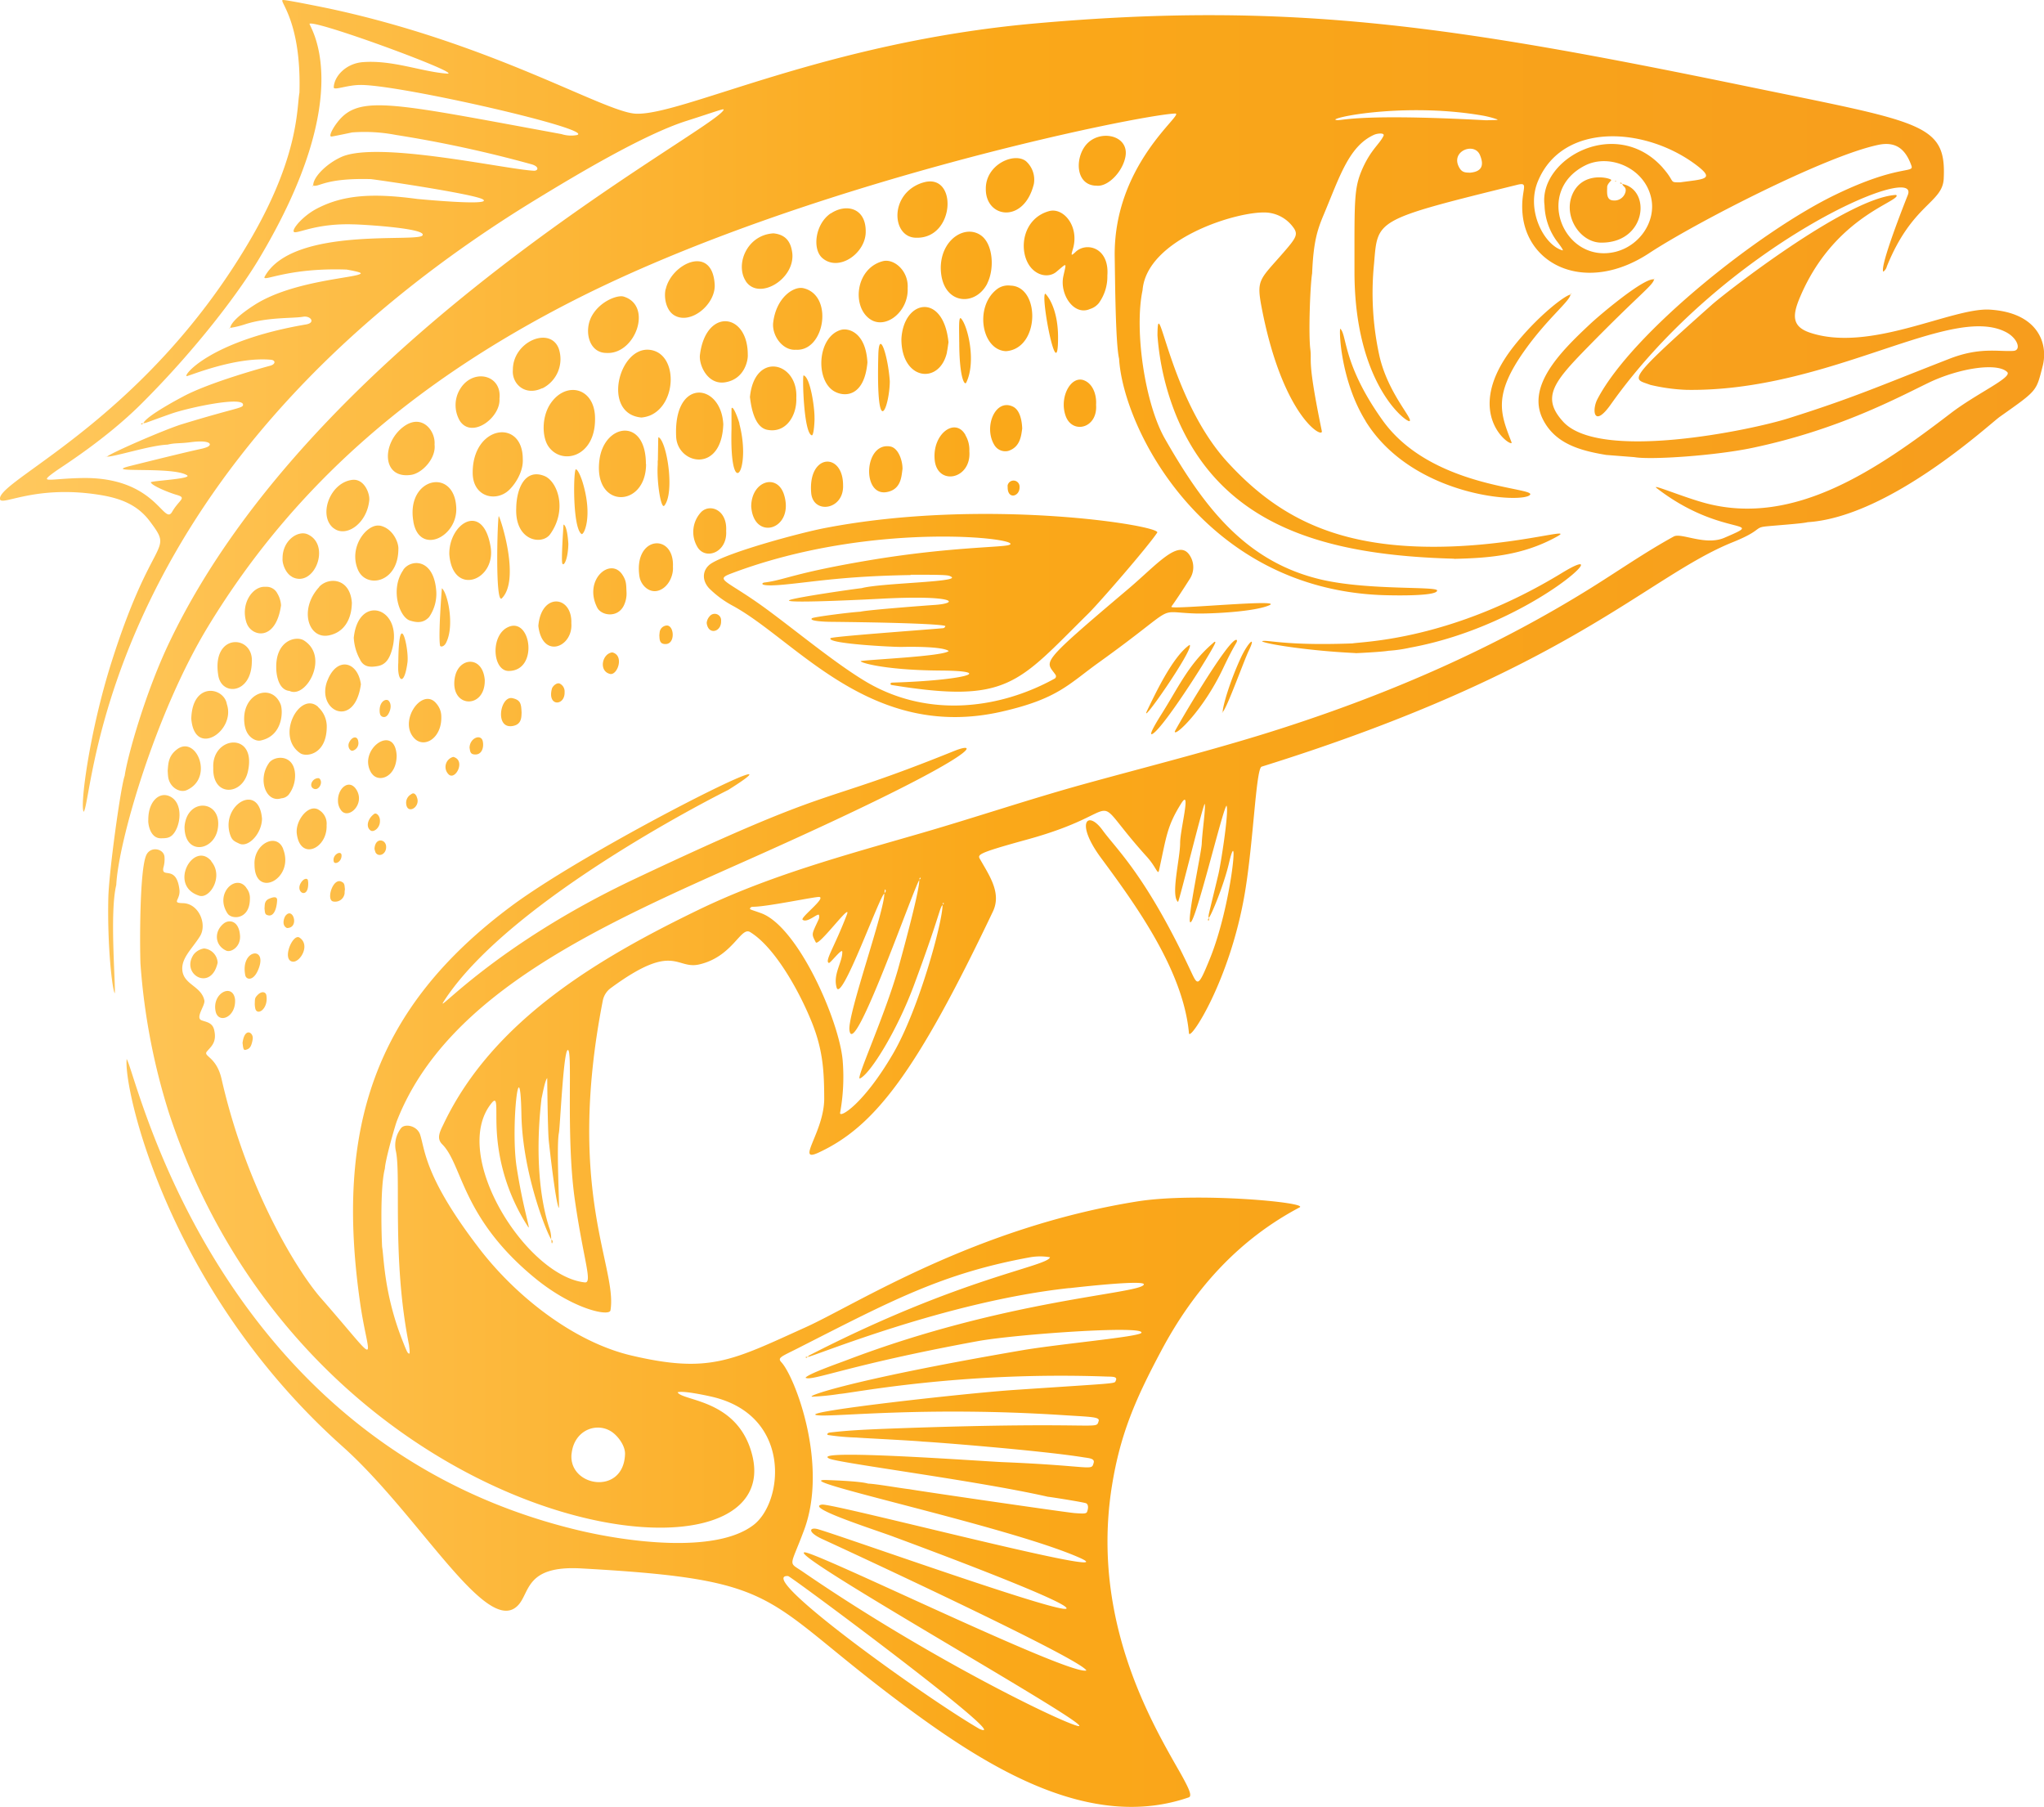 <svg xmlns="http://www.w3.org/2000/svg" viewBox="0 0 500 442"><defs><linearGradient id="New_Gradient_Swatch_3" x2="500" y1="221" y2="221" gradientUnits="userSpaceOnUse"><stop offset="0" stop-color="#ffc85e"/><stop offset=".49" stop-color="#faa819"/><stop offset="1" stop-color="#f79d1d"/></linearGradient><style>.cls-1{fill:url(#New_Gradient_Swatch_3)}</style></defs><path d="M270.88 67.4a11.07 11.07 0 0 1-2.09 6.74 4.5 4.5 0 0 1-2.17 1.45c-3.95 1.74-7.45-3.64-6.51-8 .74-3.45 1.05-3.41-1.68-1.12-1.81 1.53-4.87 1.08-6.66-1.57-2.65-4-1.53-11.46 4.82-13.25 3.51-1 7.42 3.63 5.91 9.08-.42 1.5-.72 2.16.6.9 2.65-2.53 8.3-1.09 7.78 5.77Zm-114 34.73a7.6 7.6 0 0 0 2-.45c6.81-2.7 7-15.31.05-16.11-7.6-.87-11.77 15.69-2.02 16.56Zm84.62-32.81c1.83-3.62 1.41-9.63-1.52-11.73-3.82-2.74-9.76.89-9.85 7.84.03 9.06 8.36 9.87 11.4 3.89ZM134.48 99c-2 3.25-1.85 7.88-.38 10.11 3.17 4.78 11.46 2.81 11.46-6.56.11-7.88-7.32-9.55-11.08-3.55Zm30.92 7.84c.33 6.75 11.11 9.09 11.53-3.06-.52-10.15-12.23-11.5-11.53 3.06Zm-49.77 8.8c0 6 5.82 7.29 9 4.12 1.73-1.72 3.42-4.71 3.25-7.46.02-10.02-12.29-8.3-12.25 3.34Zm131.56-45.78a4.54 4.54 0 0 0-3.1.72c-5.82 4.15-4.07 15.06 2 15.32 8.33-.62 8.4-15.85 1.1-16.04ZM158 113.5c0-11.48-10.14-9.92-11.35-1.11-1.67 12.17 11.39 12 11.39 1.11Zm73.63-27.37c.18-.79.26-1.6.39-2.4-1.22-12.23-11.02-10.52-11.52-.79 0 10.18 9.4 11.22 11.16 3.19Zm-35.16-15.65c-2.3-.5-6.58 2.25-7.33 8.39-.38 3.16 2.28 6.93 5.55 6.68 7.08.45 9.31-13.4 1.78-15.07Zm9.17 10.23c-5.58 1.71-6.23 11.79-1.9 14.8 2.37 1.64 7.65 2 8.45-6.86-.42-7.41-4.69-8.51-6.55-7.94Zm10.3-16.82c-6.72 1.78-7.63 11.24-3 14.25 3.83 2.48 9.35-2 9.09-7.64.27-4.26-3.36-7.33-6.09-6.61Zm-32.49 33.24c.18 1.25.75 7.31 4.22 8 4.61.93 7.3-3.5 7.12-7.82.45-8.81-10.24-11.46-11.34-.18Zm-12.23-10.35c-.31 2.43 1.82 7.39 6.12 6.74 4.71-.72 5.68-5.28 5.58-6.77.01-10.3-10.24-11.49-11.7.03Zm-36.65 43.9c4.33-6.05 1.77-13-1.42-14.26-4.62-1.83-6.79 2.87-6.87 7.86-.35 8.08 6.3 9.16 8.29 6.4Zm18-58.13c-1.47-.46-5.71 1.06-7.76 4.67s-.8 9.11 3.52 9.11c7.08.45 11.43-11.55 4.25-13.78Zm73-27.83c-8.16 2.72-7.45 13.43-1.45 13.43 9.7.28 10.2-16.34 1.48-13.43Zm-62.75 26c-.47 2.13.14 5.18 2.08 6.38 4 2.46 10.16-2.63 9.93-7.48-.57-9.97-10.61-5.13-11.98 1.12Zm19.61-1.94c3.22 4.86 12.21-.58 11.36-7-.38-2.82-1.73-4.41-4.58-4.7-6.54.37-9.43 7.67-6.75 11.72Zm20.79-16.6c-3.8 2.55-4.57 8.71-2.09 10.91 4 3.54 10.7-1.14 10.64-6.47.03-5.85-4.87-6.87-8.52-4.42ZM252.9 45a6.06 6.06 0 0 0-1.9-5.55c-2.86-2.32-9.92.78-9.85 6.75-.08 7.18 9.34 8.6 11.75-1.2ZM132.66 95a8 8 0 0 0 4-9.79c-2.16-5.47-11.21-1.64-11.2 5.23-.32 3.4 2.96 6.56 7.2 4.5Zm-31.54 32.61c1.44 8.25 10.79 3.83 10.49-3.38-.4-10.04-12.36-7.43-10.49 3.32Zm18.88 6.07c-1.88-11.07-10.23-5.63-10.09 1.91.8 10.49 11.53 6.41 10.09-1.91ZM98.67 104.4c-5.3 4-5.34 12.79 1.87 11.76 2.78-.4 6.17-4.1 5.76-7.43.28-3.34-3.11-7.73-7.63-4.33Zm0 35c-3.3 4.7-1 11.56 1.61 12.39 1.82.58 3.32.6 4.68-.85a10 10 0 0 0 1.77-6.15c-.5-8.25-6.2-8.11-8.08-5.42Zm-20.59 4.19c-5 5.41-2.69 12.84 2.37 11.83 3.81-.75 5.58-4.06 5.62-8-.45-6.11-5.74-6.33-8.01-3.86Zm14.78-15c-3-.56-7.69 5.12-5.31 10.75 2 4.73 9.9 3.28 9.9-5.09.09-1.46-1.31-5.07-4.61-5.7Zm182.43-90.2c1.07-5.44-6.53-6.95-9.77-2.78-2.66 3.43-2.29 9.81 2.76 9.81 2.72.3 6.29-3.33 7.01-7.03Zm-187.2 123c.93 1.79 2.45 1.88 4.38 1.52s2.78-1.87 3.34-3.71c3.19-10.5-8.13-14.27-9.27-3.2a12.24 12.24 0 0 0 1.55 5.35ZM112.1 96a7.6 7.6 0 0 0 .42 7c3 4.41 10-.92 9.66-5.49.68-6.19-7.24-7.66-10.08-1.51Zm-30.48 33.2c3 2.36 8.14-1.08 8.71-6.84.16-1.59-1.15-5.17-4-5-5.66.54-8.6 8.85-4.71 11.86ZM70.81 169c4.08 2 9.83-8.37 3.54-12.34-1.94-1.23-7 0-6.77 6.85 0-.77-.23 5.19 3.23 5.49Zm7 3.9c-4.45-4-10.53 7.16-4.36 11.34 1.48 1 6.4.35 6.48-6.39a6.4 6.4 0 0 0-2.13-4.91Zm-17.89 4.78c.5 2.62 2.58 3.72 3.84 3.45 5.49-1.16 5.5-7.27 4.89-8.83-2.28-5.68-10.24-2.48-8.74 5.42Zm-4.45-5.57c-.84-4.11-8.43-5.33-8.68 3.68.79 9.78 11.03 2.93 8.67-3.64Zm5.17 16.61c2.23-9.88-8.86-8.74-8.47-.92-.24 7.2 7.13 6.83 8.46.96Zm175.53-82.31c-2.45-4.4-8-.4-7.55 5.83.43 6.74 9.07 5.14 8.5-1.89a7 7 0 0 0-.96-3.9Zm-175.83 46c1.13 3.31 7.11 4.68 8.41-4.36a6.57 6.57 0 0 0-.91-2.9 3 3 0 0 0-2.92-1.61c-3.12-.23-6.2 4.17-4.59 8.88Zm96.11-11.29c.31 1.94 2.32 4.09 4.68 3.32s3.65-3.64 3.48-5.81c.39-8.4-9.77-7.58-8.17 2.5Zm-85 0c5.4 2.8 9.62-7.79 3.81-10.42-2.38-1.07-6.19 1.52-6.14 5.9-.12 1.18.7 3.65 2.35 4.5Zm8.62 25.39c-2.83 7.36 6.69 12 8.21.87-.76-5.65-5.89-6.87-8.19-.89Zm-26.67-1.27c.83 5.07 8.07 4.51 8.2-3.3.47-6.74-9.94-7.25-8.2 3.3Zm138.41-44.17c-1.65-5.41-8-3.44-8.05 2.79.59 8.71 10.62 5.68 8.05-2.79Zm-39.55 19.53c-2.92-4.47-9.67 1.24-6.14 8.08 1 1.87 4.81 2.54 6.4-.41a6.67 6.67 0 0 0 .73-3.56c-.08-1.71 0-2.6-.99-4.11Zm65.5-31.39c-6.42-1.11-7 12.22-.87 11.16 3.65-.63 3.62-4.06 3.88-5.65.03-2.05-1.01-5.16-3.01-5.51Zm47.55-16.12c-3.3-1.47-6.31 4.09-4.61 8.71 1.65 4.46 7.84 3 7.42-2.78.16-2.33-.7-5.02-2.81-5.93Zm-93.73 32.1a7.11 7.11 0 0 0-1.05 8.48c1.89 3.47 7.45 1.56 7.1-3.81.3-5.08-3.85-6.73-6.05-4.67Zm-47.31 28.21c-4.37 2-3.81 10.73.17 10.72 7.37-.02 5.48-13.34-.17-10.72ZM247.8 99.47c-4.33-2.11-7.28 5-4.54 9.42a3.12 3.12 0 0 0 3.32 1.42c3.14-.93 3.24-4.1 3.47-5.44-.05-1.81-.49-4.54-2.25-5.4Zm-116.11 53.65c1 8.24 8.51 5.19 8.07-.67.24-6.85-7.4-7.58-8.07.67Zm66.74-32.57c.44 5.34 8.06 4.22 7.8-1.88 0-8.11-8.59-7.8-7.8 1.88ZM56.35 204.33c.45 1.26 1.07 1.5 2.13 2 2.23 1.12 5.57-2.41 5.61-6.08-.75-9.15-10.31-3.2-7.74 4.08Zm-15.23-14.41c.31 2.67 2.85 4.1 4.55 3.35 6.75-3 2.35-13.5-2.34-10-2.17 1.64-2.16 3.46-2.31 5.27.03.46.05.91.1 1.38Zm12.13 12.93c1.33-7.19-7.56-8-8.11-.6 0 7.02 7.11 5.99 8.11.6Zm-13.89 2.2c1.38 0 2-.11 2.69-.69 2.14-1.9 3-7.94-.54-9.58-2.59-1.21-5.27 1.34-5.23 5.75-.11.99.45 4.55 3.08 4.52Zm67.45-32.88c-3.41-4.38-9.47 4.18-5.48 8.4 2.43 2.58 6.77 0 6.62-5.28a4.8 4.8 0 0 0-1.14-3.12Zm-41 14.45c-2.87 4-.76 9.85 3 8.65a2.61 2.61 0 0 0 1.78-.86 7.69 7.69 0 0 0 1.59-5c-.24-4.97-5.03-4.66-6.38-2.79Zm3.45 21c-1.64-4.11-7.26-1.14-7 3.86.02 8.52 9.9 3.52 6.99-3.82Zm-17.57 3c-4.33-5.1-10.63 6-3 8.46 2.58.92 6.13-4.67 2.99-8.38Zm59.62-45.16c-1.57 7.77 7.45 8.23 7.27.83-.52-5.97-6.3-5.56-7.28-.75Zm-33.24 32.69c-2.53-1.73-5.87 2.56-5.47 5.77.85 6.76 7.53 3.61 7.29-2.06a3.89 3.89 0 0 0-1.82-3.71Zm12.85-9c1.58 2.43 6.06 1.06 6.11-4.32-.43-8.16-9.85-1.32-6.11 4.37Zm31.08-62.9c-.31.6-.92 21.77.76 20.1 4.62-4.63-.4-19.84-.76-20.1Zm-61.74 90.9c-2.5-3.54-7.86 1.37-4.6 6.29 1 1.54 5.46 1.56 5.47-3.59a3.84 3.84 0 0 0-.9-2.7Zm-12.89 16.32c-3.29 4.86 4.29 9.22 5.87 2a3.66 3.66 0 0 0-3.32-3.47 4 4 0 0 0-2.55 1.47ZM214.85 86.88c-.57 21.88 2.77 12.43 2.81 6.39-.41-6.21-2.66-13.1-2.81-6.39Zm-72.6 43.74c.55.38 2.83-4.19.28-12.63-.2-.66-1-3-1.64-3.2s-.89 14.33 1.36 15.83Zm18.64-17.94v1c-.28 4.17.8 11 1.62 10 2.59-3.14.66-15.59-1.4-16.74-.12.24-.08-.58-.18 5.69Zm20-9.05c-.26-1-1.43-4.22-1.87-3.85-.11.1-.08-.2-.08 5.08-.51 18.34 4.96 10.28 1.91-1.23Zm53.76-20c0 8.54 1.28 10.81 1.71 9.95 2.48-5.07.4-13.81-1.24-15.65-.68-.77-.48 2.61-.48 5.7ZM54.72 225.9c-2.43 1.95-2.19 5.39.65 6.64 1.08.48 3.47-.84 3.35-3.57-.2-3.74-2.62-4.17-4-3.07Zm70.65-55.12c-3.08-.72-4.51 8 .37 6.73 1.94-.5 1.79-2.31 1.85-3.17-.1-2.12-.17-3.09-2.22-3.56ZM83.3 198c1.69 2.81 6.29-1.32 3.78-5-1.76-2.54-4.49-.13-4.4 2.88a3.76 3.76 0 0 0 .62 2.12Zm24.34-40.1c.07.41 1 .36 1.51-.74 2.08-4.14.37-12.13-1.06-13.27 0-.01-.91 11.39-.45 13.99Zm88.93-66.06c-.33-.09 0 14.07 2 14.64.53.15.73-3.82.67-4.38.04-2.35-1.02-9.85-2.67-10.28Zm59.09-20c-1.12.94 3.15 23 3.16 10.79.03-7.75-3.08-10.87-3.16-10.8ZM52.75 247.41c.68 3.1 5 1.48 4.75-2.91-.5-4.16-5.73-1.62-4.75 2.91Zm46.92-85.35c.45-3.37-2.11-14.19-2.24.05-.33 4.5 1.42 6.09 2.24-.05ZM60 238.56c.23 1.13 2.1 1.57 3.31-1.73 2.04-5.5-4.56-4.56-3.31 1.73Zm11.55-3.34c1.83.28 4.48-4.05 1.71-5.88-1.65-1.09-4.39 5.45-1.7 5.88Zm77.64-70.38c1.84.47 3.61-4.53.59-5.26-2.49.28-3.39 4.55-.58 5.26Zm-65.38 51c-2.22-1.72-4.15 4.25-2.33 4.66a2.33 2.33 0 0 0 2.82-2c0-.27 0-.54.08-.95-.11-.96-.06-1.34-.56-1.74ZM137 167.25c-.7-.43-1.82.54-2 1.23-1.16 4.44 3.25 4.22 3.11.8a2.13 2.13 0 0 0-1.11-2.03Zm25.8-9.71c2.45 0 2.14-4.55.32-4.54a1.87 1.87 0 0 0-1.72 1.43c-.06.33-.08.67-.11.95.06.95-.03 2.18 1.51 2.16Zm10.79-6.79a2.79 2.79 0 0 0-.72 1.63c.36 3.06 3.64 2.24 3.52-.5a1.57 1.57 0 0 0-2.8-1.13Zm-63.8 38.71c1.64 1.46 4.22-3.5 1.09-4.32a2.54 2.54 0 0 0-1.09 4.32Zm28.05-61.1c0 .17-.61 8.78-.27 9.5s1.37-1 1.46-4.8c-.3-4.79-1.18-4.8-1.19-4.7ZM62.46 246.74c.49 1.83 3.27 0 2.69-3.32-.14-.78-1.17-1.2-2.36.2-.5.58-.42.89-.47 2a6 6 0 0 0 .14 1.12Zm53.37-62.23c2.08.37 2.61-1.78 2.25-3.25-.46-1.82-3.18-.74-3.22 1.65.14.62.08 1.44.97 1.6Zm-50.64 39.24c1.79.88 2.53-1.59 2.6-3.6 0-1-1.1-.7-2-.3-1.16.54-1 1.48-1.09 2.37.09.65.06 1.31.49 1.53Zm26.34-24.66c-1.57 1.13-2.13 3.2-.86 4.06.74.51 2.32-.66 2.27-2.34.06-1.16-.84-2.12-1.41-1.72ZM93 174.75c.16.58 1.27 1.15 2-.11.49-.81.91-2.26.1-3.2-.61-.7-2.41.09-2.22 2.72a2.45 2.45 0 0 0 .12.59Zm8.94 20.1c-.43-.86-.9-.95-1.39-.55a2.36 2.36 0 0 0-1.2 2.17c.16 3.02 3.8.88 2.55-1.62Zm144.56-75.92c-.18 3.42 3 2.58 2.9.19a1.45 1.45 0 0 0-2.94-.19ZM60 256.81c1-.21 1.48-.63 1.81-2.6.29-1.69-2-3.07-2.48.92.13.81.13 1.8.67 1.68Zm31.83-48.36c.69 1.36 2.77.57 2.62-1.46-.12-1.75-2.68-2.21-2.84.63a4 4 0 0 0 .24.83ZM69.84 224c-.29.36-1.09 2.32.36 3 3.13 0 1.47-5.31-.36-3Zm15.56-42.37c-.48 1 .22 2.13.86 2a1.92 1.92 0 0 0 1.4-2.12c-.14-1.64-1.56-1.4-2.26.12Zm-10.07 33.73c-.07-.58-1-.64-1.76.65-1.39 2.35 2 4.1 1.82-.17.01.05-.03-.22-.06-.48Zm1.41-22.44c1.27.6 2.48-1.69 1.3-2.56-1.54-.2-2.66 1.92-1.3 2.56Zm4.92 17.87c.22.74 1.92.08 1.89-1.56-.03-1.39-2.4-.14-1.89 1.56Zm214.15 13.84c-.61 0-.11 1.3-.05 0Zm3.19-50.39-.06.18.11-.13ZM404.54 68.29c.19-.07.23-.12.12-.12s-.05.11-.07.17ZM384.17 72c.22-.07.16 0 .2-.17s-.15.06-.15.21Zm-349.1 31.52c-.33 0-.75.06-.49.24s.31-.16.44-.29Zm41.54-58.11c-.22 0-.16 0-.2.14s.15 0 .16-.19ZM26 111.62l-.11.23c0-.1 0-.06.17-.17Zm30.25-31.43c-.2 0-.25.09-.14.11s.06-.1.09-.16ZM28.08 243c.22-2.38-1.29-19.81.36-26.53.5-10.58 9.63-42.15 22.49-63.28 21.78-35.81 52-60.66 89.53-79.77 56.29-28.63 138-45.29 147-45.65 2.62-.1-15.14 12.25-14.78 35.08.1 6.3.2 21.18 1.07 24.9 1 17 20.59 56.1 64.24 57.81 1.55.06 13.54.41 13.56-1.12 0-1.08-16.66 0-28.16-2.63-18.67-4.29-28.87-17.79-38.37-34.39-5-8.66-7.58-26.74-5.53-36.43 1-12.62 23.39-19.46 30.37-19a8.78 8.78 0 0 1 6.41 3.51c1.36 1.77.9 2.57-2.25 6.2-6 6.91-6.75 6.58-5.33 13.88 5.18 26.55 15.06 31.85 14.65 29.86-3.65-17.7-2.4-16.78-2.81-20-.47-3.58-.06-15.55.44-18.57.32-7.75 1.27-10.64 2.82-14.33 3.86-9.15 6.12-16.76 12.31-19.56.86-.39 2.76-.56 2.31.3-1 2-2.95 3.24-5 7.69-2.26 5-2.08 7.63-2.08 25.49 0 27.42 12.57 36.77 13.43 36.55 1.17-.3-5.25-6.75-7.34-16a71.72 71.72 0 0 1-1.3-22.56c.92-10.76 0-10.6 35-19.24 3.2-.79.78 1.13 1.32 7.09 1.18 12.94 15.9 19.57 31 9.61 11.11-7.31 43-23.74 56-26.47 4.3-.91 6.69 1 8.14 5.12.65 1.86-3.24-.33-18.46 7-18.5 8.88-49.84 33.75-58.36 50.07-1.39 2.66-.93 7.22 3.26 1.31 27.8-39.25 75.98-59.6 72.66-51.23-.59 1.5-6.87 17.29-6 18.75a2.31 2.31 0 0 0 .89-1.33c6.2-15.28 13.61-15.44 13.9-21.43.65-13.55-5.3-13.75-48-22.55C356.07 6.45 316 .13 253.12 5.74c-51.58 4.61-86.21 22.52-97.56 22.07-7.66-.31-34.89-17.13-75.13-25.74 0 0-10.07-2.08-11.18-2.07-1.35 0 4.52 4.76 4 22.69-.69 3.63 0 15-11.57 35.16C36.5 101.54.83 116.81 0 121.78c-.43 2.64 7.65-3.3 24-.79 5.25.8 9.55 2.35 12.67 6.54 6 8 .7 2.62-9.38 34.39-5.41 17.05-7.8 35.37-6.81 36.65 2.54-3.46 3.79-84.63 111-150 9.26-5.65 25.77-15.54 36.24-18.93C176 27 177.2 26.42 177 26.9c-2.7 5.29-99.7 55.5-135.41 129.87-6 12.41-10.48 28.49-11.09 33-.94 2.48-3.81 23.14-4 29.72-.29 12 1 23 1.6 23.49ZM41 108.76c1.82-.46 3-.24 5.66-.6 5.06-.67 5.53.73 3.67 1.32s1.29-.43-18.17 4.42c-8.22 2 10 .06 13.59 2.35 1.42.9-9 1.35-8.86 1.74.29.85 4.6 2.57 6.3 3.05 2.63.75.67 1.13-1.09 4.16-2.05 3.52-3.9-8.66-22.2-8.27-8.13.17-10.6 1.44-6.43-1.57 1.32-1 12.27-7.74 21.26-16.74 13.41-13.4 23.63-27 28.49-35.08C88.14 22 75.2 6 75.74 5.79 77.82 5 114.24 18.46 109.25 18 103 17.5 96 14.64 88.76 15.2c-4.08.31-7 3.39-7.12 6.16 0 .85 3.15-.56 6.51-.58 9.63-.08 57.56 10.9 53 12.25a7.73 7.73 0 0 1-3.8-.23c-43.49-8-50.11-9.87-55.46-2-.5.74-1.63 2.72-.74 2.59 0 0 .26 0 5-1a40.49 40.49 0 0 1 10.66.61A299.25 299.25 0 0 1 130 40.18c2 .56 1.69 1.64.55 1.58-7-.36-38.16-7.37-47.06-3.36-3.81 1.73-7 5.11-6.86 7 1.48.41 2.87-1.88 14-1.59.66 0 25.81 3.69 27.55 5 2.25 1.63-16-.14-16.06-.14-11.12-1.5-18.26-.99-24.7 2.41-3.68 1.94-6.69 5.75-5.23 5.73s5.87-2.2 14.24-1.93c1.6 0 18.19.93 16.91 2.71s-31.69-2.27-38.55 10c-1 1.74 5.06-2.18 20-1.65 0 0 3.68.61 3.46.95-.69 1.1-16.53 1.63-26 7.7-1.57 1-5.65 3.75-5.94 5.61a22.23 22.23 0 0 0 3.74-.91c5.57-1.77 11.55-1.37 14.08-1.81 1.85-.32 3.16 1.46.74 1.88C51.29 83.37 44.63 92 45.7 92c.52 0 11.86-4.81 20.59-4 1.1.11 1.19 1-.06 1.42 0 0-14.81 3.94-21.62 7.67 0 0-8.77 4.58-9.54 6.42.62 0 .54-.1 6.73-2.29 4.26-1.51 18.16-4.47 17.64-2.1-.17.74-2 .7-14.86 4.62-4.19 1.27-17.93 7.26-18.45 8l-.06-.06c1.42.24 10.71-2.79 14.93-2.92Zm346.74-68.28c5.93-3 14.66.56 16.2 8.09 1.14 5.55-2.75 11.46-8.66 13-12.65 3.18-20.19-14.69-7.54-21.09Zm19 .54c-11.39-12.73-30.41-2.19-28.92 9.2a15.69 15.69 0 0 0 2.87 8.58c.3.39 2 2.58 1.53 2.44-4.54-1.28-9-9.85-6-16.94 6.11-14.67 26.73-13.32 39.18-3.58 4 3.17 1.42 3.08-4.4 3.88-2.85 0-1.06.03-4.3-3.6Zm-80.13-11.78c.95-.94 18.32-4 35.9-1a23.6 23.6 0 0 1 3.85 1c-.23.14.28.09-2.81.18-34.82-1.88-35.7.58-36.94-.18ZM357 41.05c-2.36-4 3.57-6.4 5-3.18 1 2.34.72 4.11-2.42 4.37-1-.05-1.89.03-2.58-1.19ZM31 259c-.94 6.5 9.62 56.25 52.79 94.81 18.71 16.72 35.15 46.47 42.79 39 3.12-3 1.68-9.93 15.53-9.17 50.66 2.8 43.42 7.09 79.43 33.79 20.11 14.91 45.1 30.55 69.24 22.22 4-1.38-25.92-32.18-18.75-76.38 2.05-12.63 5.79-21.15 12-32.81 8.16-15.36 19.18-27.36 33.88-35.13 2.31-1.22-25.28-3.76-39.69-1.46-39.73 6.35-68.88 25.23-81.05 30.74-18.11 8.19-23.62 11.44-42.73 6.95-14.1-3.31-28.2-14.48-37.07-26-13.46-17.48-13.35-24.14-14.59-28-.7-2.15-3.57-2.79-4.62-1.68a6.78 6.78 0 0 0-1.35 5.55c1.38 5.84-1 26.51 3.25 47.58 0 .25.34 2.22 0 2.09s-.43-.13-1.84-3.8c-4.33-11.24-4.3-20-4.75-22.29-.21-4.33-.43-15 .68-19.17.1-2.19 2.52-10.59 2.94-11.66 12.34-31.54 50.72-48.19 85.94-63.88 56.92-25.35 57.3-29.4 50.36-26.6-35.11 14.19-26.7 7-78 31.23-34.69 16.36-49.36 33.88-46.83 30 16.35-25.36 69.57-51.71 69.58-51.71 22.27-14-33.42 13.8-53.09 28.44-33.57 25-43 54.52-37 96.74 2.1 14.92 5.75 16.59-9.46-.78-5.59-6.31-18.18-26.42-24.39-53.69-1.27-5.56-4.61-5.51-3.58-6.74s2.49-2.25 1.76-5.3c-.42-1.78-1.94-1.89-3.06-2.31-1.65-.63.93-3.64.67-4.87-.75-3.51-5-3.82-5.38-7.32-.33-3 2.31-5.21 4.29-8.35 1.84-2.93-.24-8-4.1-8.12-3-.06-.6-.77-.91-3.32-.75-6.21-4.46-2.58-3.93-5.35a7.24 7.24 0 0 0 .28-2.62c-.11-2-3.3-2.75-4.41-.56-1.74 3.47-1.63 22.72-1.47 26.63a158 158 0 0 0 7 36.63C75.9 376.92 193.17 392.21 184 355.9c-3.46-13.69-17-13.13-18.25-15.34 1.34-.45 6.78.73 8 1 20 4.35 18 25.71 10.61 31.43-9.36 7.22-31.34 4.07-42.83 1.33C51.29 352.8 32.9 260.2 30.92 259Zm230.59 56.09c1.16-.13 18.78-2.17 18.21-.87-1 2.3-33.63 3.56-72.9 18.56-1.83.7-9.32 3.31-9.85 4.23 1.66.9 10.28-3.11 42.07-8.95 9-1.66 41-3.94 40.09-2.05-.53 1-20 2.69-29.45 4.32-44 7.56-54 11.71-50.63 11.28a57 57 0 0 0 6.26-.65c3-.18 29.4-5.54 65.28-4.25 1.25.05 2.81-.09 2.27 1-.39.8 1.21.52-24.91 2.28-12.11.82-52.4 5.34-48.32 6.15 3.28.66 25.55-2.23 60.21 0 7 .45 9.17.41 8.83 1.46-.75 2.3 1.24 0-48.48 1.75-11.3.4-13.74.66-17.26 1.05-.69.08-.8.59-.4.62a59 59 0 0 0 6.89.61c.63.09 15.06.8 16.25 1 1.34 0 28.8 2.14 39.26 3.83 1.41.22 2.83.28 2.52 1.35-.6 2.11 0 .75-22.33-.17-4.62-.19-47.57-3.33-42.35-.86 2.3 1.09 36.41 5.44 53.45 9.33.73.06 9 1.37 9.4 1.61.7.39.42 1.54.23 2.05s-.79.51-3.06.34c-2-.15-38.93-5.53-40.44-5.85-1.92-.19-8.11-1.3-10.07-1.36-1.89-.59-8.5-.81-9.92-.87-11.71-.49 44.21 11.26 61.64 19 13.32 5.92-60.33-13.38-63-13-4.5.65 13.39 6.29 17.6 7.9 0 0 42.33 15.58 42.22 17.48s-53.48-17.18-60.7-19.33c-2.19-.65-2.9.64 1.07 2.44 4.56 2.08 63 29.13 64.48 32.09-4.08 1.34-65.75-28.89-68.9-28.9-5.1 0 73.79 44.2 66.73 42.45-4.58-1.16-36.58-16.7-67.19-37.7-3.73-2.56-3.16-.85.33-10.27 5.95-16.1-2.3-37.48-5.6-41-1-1.09 0-1.35 3.9-3.32 22.93-11.66 35.41-18.41 57-22.34a14.09 14.09 0 0 1 4.83 0c-.61 2.28-21.71 4.91-58.79 23.95-.18.1-.36.19-.41.41 1.15.03 33.59-13.54 63.91-16.82Zm-68.77 70.44c.61 0 56.47 41.52 46.77 37.37-13.83-8.03-55.3-37.9-46.8-37.39Zm-53-29.9c.6-6 6.47-8 10.14-5.17 1.52 1.18 3.07 3.45 2.93 5.36-.46 10.08-13.89 7.83-13.08-.21ZM200.29 375v.1l-.14-.07Zm204.3-306.66c-2.47-.45-13.61 9-15.7 11-7.25 6.78-15.52 15.12-11.48 23.21 3 6 9.13 7.67 15.49 8.73l6.9.54c4.09.72 20-.39 28.92-2.28 21-4.42 35.47-12.25 43.22-16C479.43 90 488.61 88.65 491 91c1.36 1.34-7.42 5.18-13.85 10.11-18 13.78-38.21 27.68-59.81 22-5.44-1.43-13.65-4.93-12.1-3.73 15.82 12.26 27.57 7.43 16.56 12.17-4.68 2-10.55-1.32-12.37-.32-6.95 3.81-13.49 8.37-20.21 12.56-23.48 14.64-48.67 25.62-75 34.14q-3.33 1.08-6.68 2.1c-14 4.26-28.12 7.83-42.19 11.71-13.44 3.71-26.62 8.17-40 12.05-18.6 5.39-37.12 10.34-54.62 18.82-23.79 11.54-50.19 26.8-62.33 52.56-1 2-1.53 3.41-.23 4.72 5 5 4.69 17.93 22.62 32.68 9.38 7.72 18.28 9.51 18.54 7.95 1.76-10.42-11-29.07-1.88-75.74a5 5 0 0 1 2.05-3.16c15.46-11.34 15.8-4.39 21.56-5.72 8.2-1.9 10.13-9.32 12.43-7.91 6.14 3.74 12.21 14.79 15.19 22.3 2.63 6.64 2.92 11.77 2.94 18.42 0 8.2-7.13 15.89-1.36 13.21 13.66-6.34 23.8-19.44 42.62-58.95 2.12-4.45-.75-8.62-3-12.56-.75-1.35-1.66-1.47 11.42-5.07 26.06-7.16 13.73-12.93 29.26 4.25 2.22 2.45 2.68 4.57 2.95 3.34 1.83-8.33 1.93-10.79 5.4-16.35 2.61-4.19-.25 6.46-.23 9.64 0 3.76-2.36 12.85-.51 14.4.5-.94 6-23.35 6.52-24 .31.68-.63 7.13-.72 9.73-.08 2.18-3.71 19.07-2.79 19.25 1.27.26 8-28.06 8.86-28.53.64 1.48-1.51 14.86-2 16.78-2.55 10.71-2.48 9.86-2.36 10.74h-.05c.58-.4 3.78-8.18 5-13.47 2.53-10.75.69 10.18-4.66 23.36-2.92 7.19-3 6.59-4.67 3.08-11-23.48-18.2-29.81-21.59-34.49-3.67-5.07-6.78-1.88-.38 6.78 8.28 11.21 20.11 27.41 21.51 42.88.19 2.11 10.05-12.84 13.68-34.34 2.12-12.63 2.71-30.42 4.1-30.86C384 164 402.85 141.1 423.85 132.63c6.92-2.79 5.39-3.52 7.8-3.83 1.72-.22 9.28-.71 10.52-1.07 20-1.27 44.51-24 47-25.77 9.31-6.58 8.89-6.16 10.5-12.4 1.44-5.54-1.15-13.08-12.9-13.82-9.23-.58-29.23 10.57-44 5.64-4.55-1.52-4.31-4.34-2.43-8.75C448.24 54 463 49.83 463.94 48c.07-.14-.07-.33-.16-.32-12.06.68-42.23 24.34-45 26.84-21.8 19.37-19.28 18-15.09 19.62a45.65 45.65 0 0 0 8.85 1.22c35 .53 64.7-21.32 78.26-14.07 2.82 1.52 3.7 4.42 1.7 4.54-3.77.23-8.24-1-15.82 2-17.07 6.65-23.38 9.51-39.32 14.53-9.06 2.85-46.08 10.6-55 .77-5.4-5.93-2.27-9.72 5.9-18.09 13-13.3 16.06-15.18 16.36-16.72ZM134.82 303.19a7.48 7.48 0 0 0-.51-3c-4.33-13.73-1.88-30.67-1.86-31.41.29-1.27.88-4.57 1.41-5.07 0 0 .11 12.66.38 15.3.13 1.26 1.7 15.49 2.48 16.46.17-.4-.64-15.21 0-18.37.28-1.41 1.09-19.58 2.12-20.24 1.38-.89-.5 20.82 1.79 36.71 2.1 14.62 4.4 20.32 2.42 20.11-14.22-1.51-33.07-31.11-22.83-43.82 1.68-2.1 1 1.39 1.29 6.7a48 48 0 0 0 7.61 23.44c.9 1.53-1.15-4.23-2.74-14.51-1.52-9.9.84-29.93 1.17-12.84.29 14.92 6.66 30 7.32 30.5Zm81.69-85.64c.25.17.21.67-.2.92.26 3.82-9 29.59-8.52 33.49.93 8 16.33-36.57 17.13-36.72 0-.51 0-.35.18-.61.17.32.08.32-.23.56.17 2.7-5.17 21.77-5.17 21.78-3.35 11.77-10.56 27.36-9.33 26.82 2.51-1.12 9.06-11.66 13.17-22.72 6.45-17.34 6.38-19.45 7.09-19.69.05-.53 0-.37.1-.58.28.14.08.39-.16.53 0 4.24-5.74 25.36-12 36.21-7.32 12.64-13.35 16.14-13.06 14.63a49 49 0 0 0 .62-12.82c-.89-9.88-11-32.8-20-36-2.53-.91-2.83-.87-2.63-1.2s.31-.33 1.09-.36c3.63-.11 15.13-2.54 15.85-2.39 1.6.32-4.76 5.07-4.1 5.58 1.16.88 3.8-1.78 4-1.15a1.64 1.64 0 0 1-.14 1.18c-1.7 3.67-1.73 3.37-.65 5.47.64 1.25 8.9-10.14 7.61-6.76-3.11 8.11-5.48 11.34-4.41 11.82.34.15 3.28-3.79 3.29-2.71.05 2.53-2.32 5.45-1.39 8.72 1.15 4 10.63-22.73 11.7-23 .09-1.04.05-.78.16-1Zm6.22-76.89c-16.14.26-23.72 1.66-31 2.34-6.46.6-5.38-.44-4.78-.51 5.12-.62 7.11-2.38 26.86-5.64 18.39-3 31-2.95 32.93-3.52 5-1.43-32.81-6.37-68 7-4.07 1.55-.81 1.62 8.87 8.74 7.36 5.42 16.51 13 23.85 17.45 15.2 9.22 32.92 7 46.56-.55a.66.66 0 0 0 .19-.9c-2.41-3.51-4.5-2.16 17.58-20.84 7.13-6 12.53-12.65 15.25-8.37a5.25 5.25 0 0 1 .09 5.61c-4.64 7.3-4.69 6.84-4.55 7 .7.64 27.27-2 24-.46-3.55 1.64-14.39 2.15-18.12 2.05-10.43-.31-3.3-2.63-23.69 12-7.42 5.33-10 8.87-23.7 12-32 7.32-50.24-17.37-65.77-25.86a24.77 24.77 0 0 1-5.88-4.34c-2-2.24-1.42-4.84.68-6.11 4.76-2.88 21.68-7.42 27.54-8.56 39.31-7.62 82.56-.6 81.44 1.09-2.33 3.5-14.14 17.13-16.91 19.86-17.23 17-19.57 22.06-48.09 17.41-.31-.05-.4-.56.17-.58 17.77-.55 25.55-2.86 11.85-2.95-14.57-.09-20.33-2.18-19.47-2.33 2.29-.38 20.28-1.17 21.44-2.45-1.49-1.15-9.57-1.05-11.45-1s-18.6-.78-17.45-2.14c.34-.4 20.84-1.87 27.51-2.44a.68.68 0 0 0 .57-.49c.16-.29-5.65-.83-28-1.07-1.18 0-5.55-.15-4.61-.88.4-.31 9.08-1.43 11.84-1.6 1.85-.45 17-1.58 17.83-1.63 6.79-.4 5.66-2.56-13.38-1.51 0 0-22.38 1.18-21.93.39.34-.59 16.91-2.95 17.75-3 4.68-1.28 24.33-1.48 21.93-2.8-.73-.39-.62-.49-9.91-.49Zm132.94-4c-30.38-.83-56.28-7.4-67.79-34.61a64.75 64.75 0 0 1-4.74-20c.07-11.81 2.76 15.31 17.14 31 11.29 12.32 24.7 20.1 47.64 20.66 21.14.53 38-5.21 32.89-2.43-8.52 4.72-17.06 5.22-25.14 5.42Zm-24.12 23.08c-11.3-.52-22.28-2.26-22.84-2.9 1.18-.45 5.55 1.17 22.13.54 2.73-.48 24.23-.76 51.23-17.23 14.67-8.95-7.28 12.84-37.18 18.28a34.14 34.14 0 0 1-5.23.75c-1.59.29-7.76.59-8.11.59Zm2.54-56.7c-6.1-9.79-6.55-22-6.24-22.64 1.69 1.48.53 8.65 10.35 22.4 11.8 16.53 37.26 16.39 36.1 18.2-1.5 2.23-28.59.74-40.21-17.92ZM384.17 72c0 1.53-5.48 5.72-11.06 13.51-8.09 11.28-6 15.77-3.36 22.67.64 1.69-12.68-6.59.46-23.37 5.66-7.22 12.46-12.52 14-12.77Zm-81.6 84.62c.09.65-.24.24-3.4 6.9-4.86 10.27-11.8 16.77-11.8 15.43 0-.32 13.79-23.95 15.2-22.36Zm-6.2 1c.64-.57.79-.79.93-.54.3.52-12.31 20.59-15.32 22.4-1.37.83 1.27-3.41 2.21-4.9 4.14-6.58 6.48-11.91 12.18-16.97Zm-5.35.13c1.15.93-12.81 20.94-10.35 15.93 1.63-3.32 6.09-13.06 10.33-15.94Zm8.05 16.55c0-1.58 1.81-7.7 4.49-13.47 1.72-3.69 3.84-5.65 1.91-1.67-1.18 2.44-5.42 14.32-6.45 15.09ZM396.82 45c7.2 1.38 5.92 14.41-5.12 14.35-5.12 0-9.32-6.34-7.11-11.7 2.54-6.11 9.89-4 9.55-3.56s-1 1-1 1.71c0 1.29-.28 3.15 1.5 3.23a2.78 2.78 0 0 0 3-2.13c.26-1.27-.74-1.21-.81-2Zm0 0c-.14-.26-.39-.47-.54-.17a1.57 1.57 0 0 0 .59.11Zm-1.67-.7c-.18.05-.1.17.21.1a.17.17 0 0 0-.21-.1ZM197.63 331.84c-.34.07-.75.08-.49.24s.31-.15.44-.29Zm-62.76-28.7c.09 1 0 .77.17 1 .28-.53.09-.84-.22-.93Z" class="cls-1"/></svg>